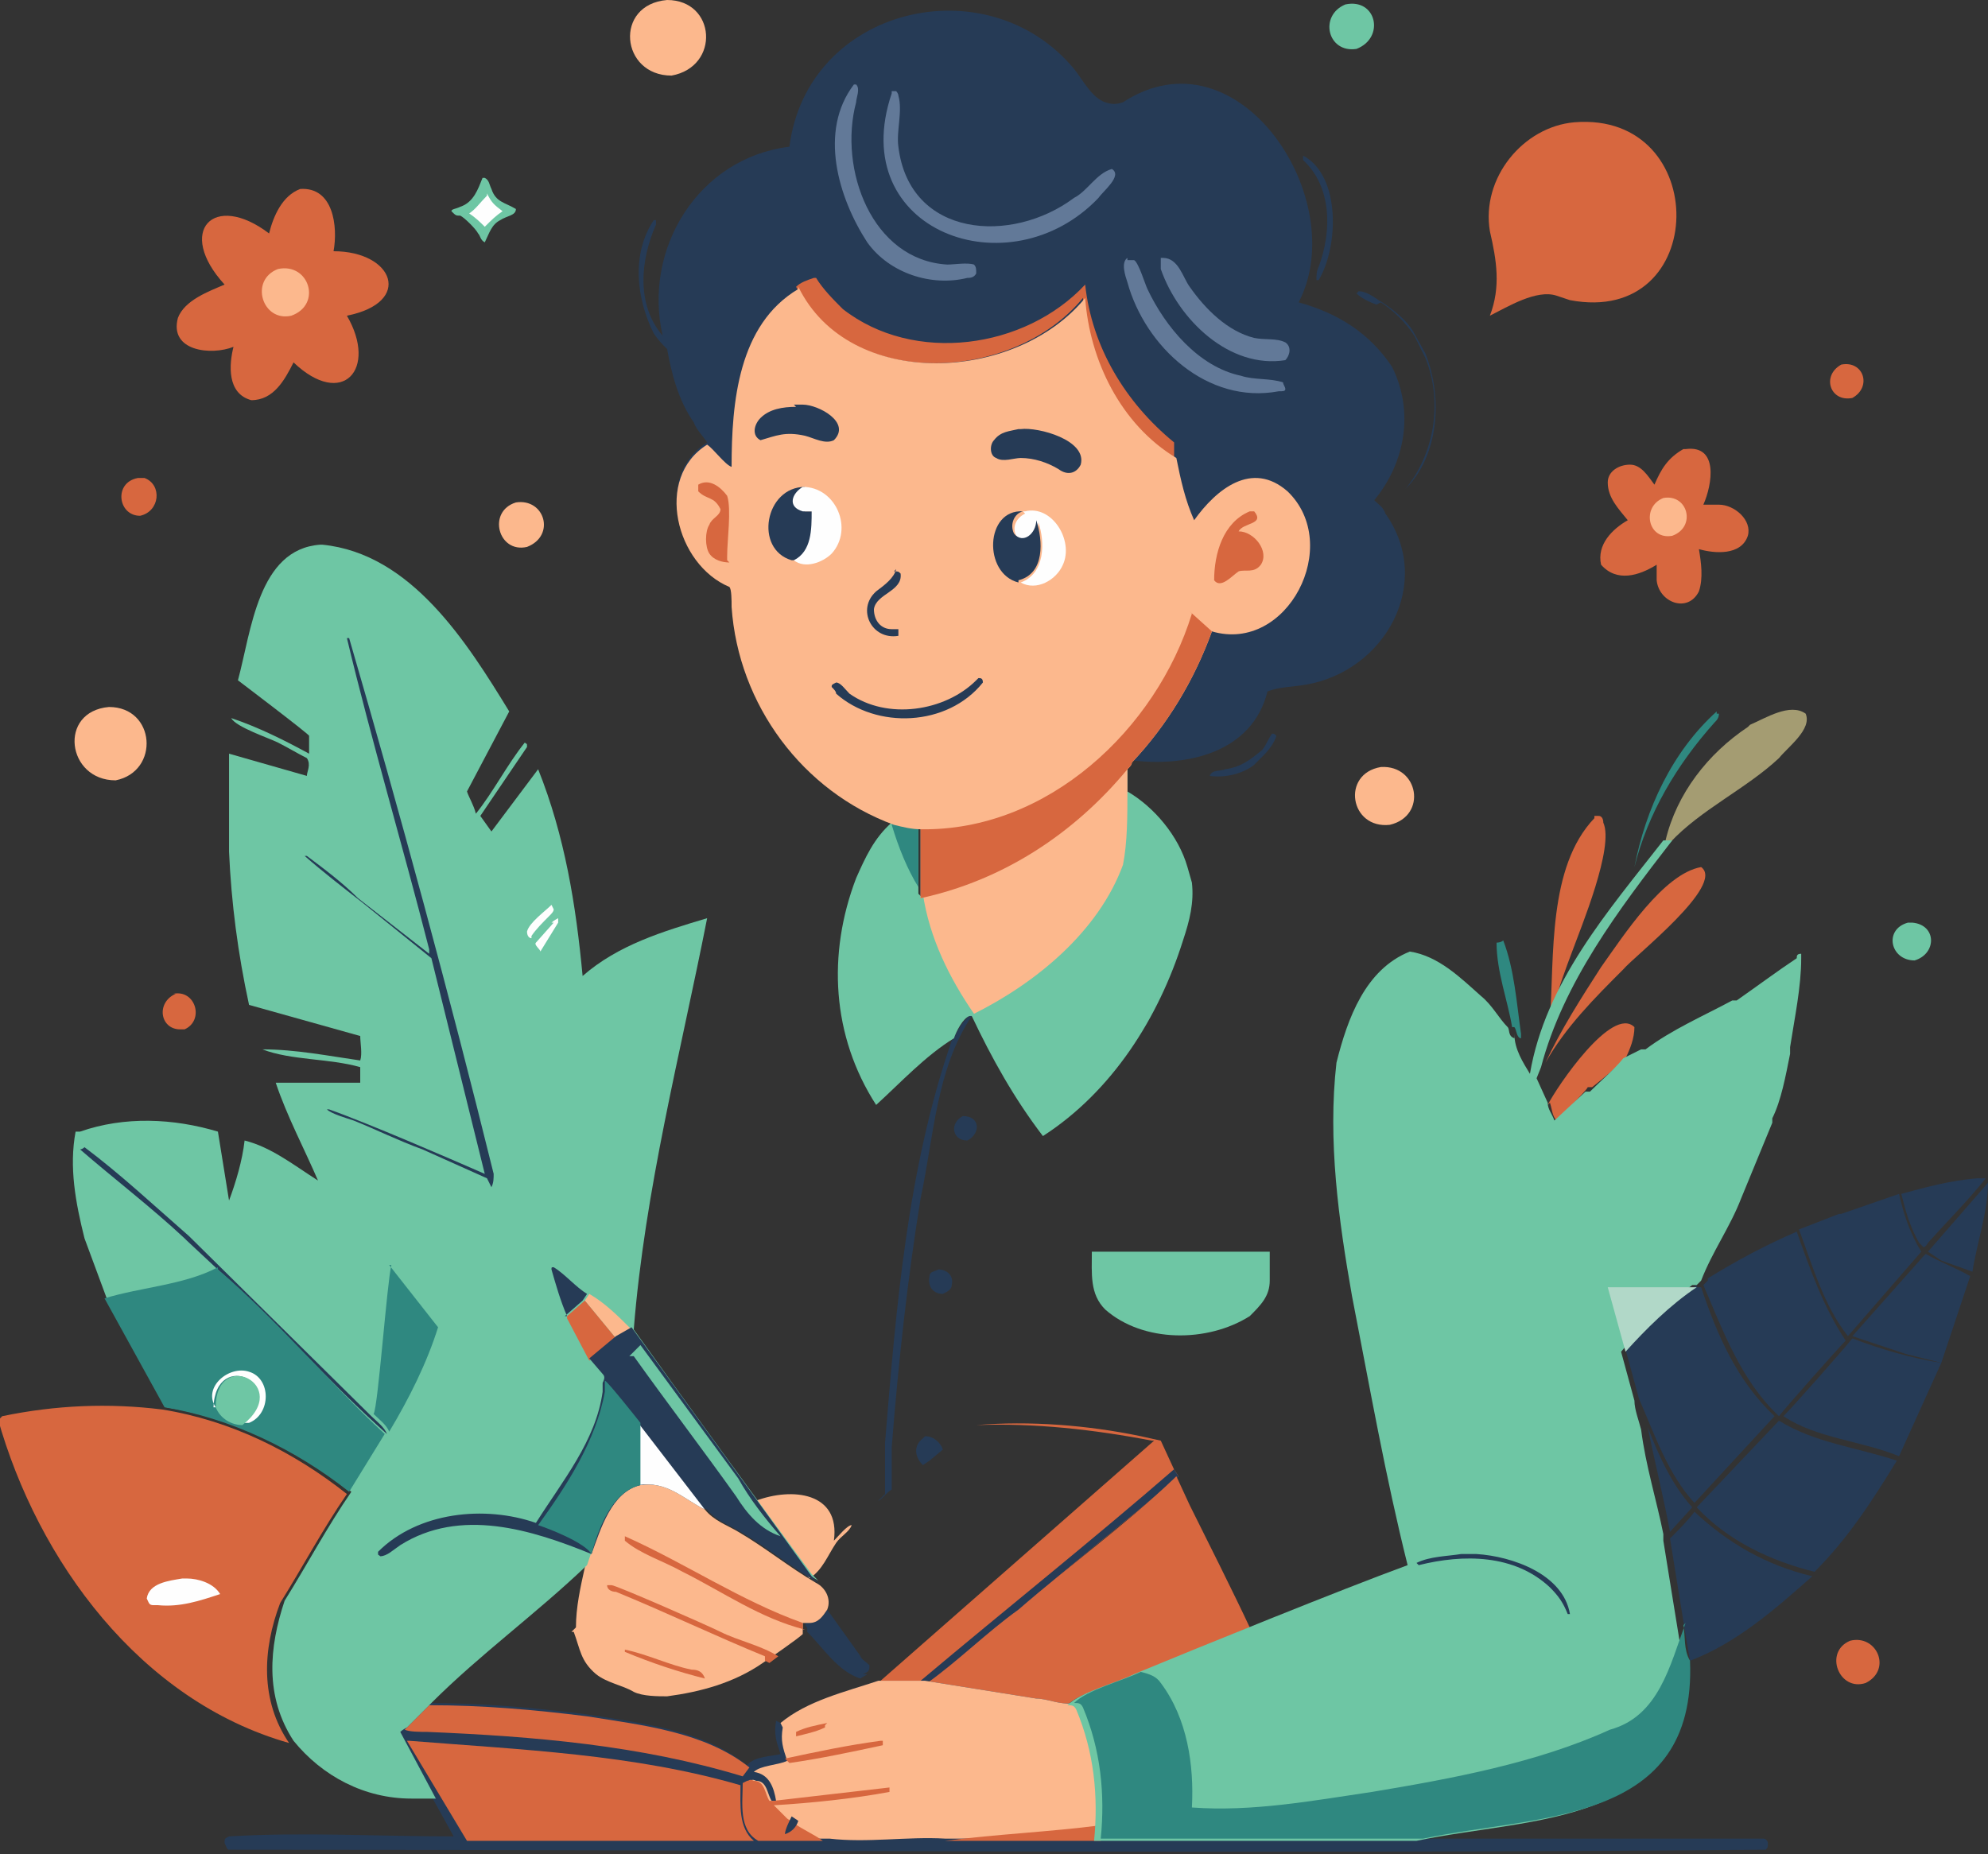<?xml version="1.0" encoding="UTF-8"?><svg id="a" xmlns="http://www.w3.org/2000/svg" viewBox="0 0 89.4 83.4"><rect x="0" y="0" width="89.4" height="83.4" fill="#333333" stroke="none"/><defs><style>.b{fill:#fefefe;}.b,.c,.d,.e,.f,.g,.h,.i,.j{stroke-width:0px;}.c{fill:#6ec6a4;}.d{fill:#a49c72;}.e{fill:#2f8880;}.f{fill:#b1d8c8;}.g{fill:#fcb88d;}.h{fill:#d7673f;}.i{fill:#627998;}.j{fill:#263b56;}</style></defs><path class="j" d="M42.2,57.1c.4,0,.7.3.6.7,0,.2-.2.3-.4.4-.4,0-.7-.3-.6-.8,0-.2.2-.2.4-.3Z"/><path class="j" d="M56.7,33.8c.2-.2.3-.5.5-.8.1,0,.1,0,.2.1-.1.3-.3.6-.6.9l-.4.4c-.5.4-1.3.6-2,.5h0c.1-.3.5-.2.7-.3.7-.1,1.1-.4,1.7-.9Z"/><path class="j" d="M43.3,50.2c.8,0,.8.8.2,1.1-.7,0-.8-.8-.2-1.1Z"/><path class="j" d="M41.6,64.6c.4,0,.7.3.8.6l-.6.5-.3.2c-.4-.4-.4-.9,0-1.2Z"/><path class="j" d="M58.6,7c1.7.9,1.6,4.1.7,5.6h-.1c0-.2,0-.4.1-.6.6-1.6.6-3.6-.7-4.8v-.2Z"/><path class="e" d="M68,46.2c-.2-1.2-.7-2.5-.7-3.8,0,0,.2,0,.3-.1.5,1.3.6,2.8.8,4.2v.2c-.2,0-.2-.4-.3-.5Z"/><path class="h" d="M82.8,16.4c1-.2,1.4,1,.5,1.5-1,.2-1.4-1-.5-1.5Z"/><path class="e" d="M77.2,32.1h.1c0,.2-.1.3-.2.4-1.7,1.9-3,4.1-3.6,6.5h0c.5-2.6,1.7-5.2,3.7-7Z"/><path class="h" d="M7.8,44.7c1-.2,1.4,1.2.5,1.6h-.2c-.9,0-1.1-1.2-.2-1.6Z"/><path class="h" d="M6.2,21.5h.3c.8.3.7,1.5-.2,1.7-1,0-1.2-1.5-.1-1.7Z"/><path class="c" d="M85.8,41.5h.2c1.1.1,1.1,1.4.1,1.7-1.1,0-1.4-1.4-.3-1.7Z"/><path class="j" d="M61.9,13.7c-.3-.1-.7-.3-.9-.5h0c0,0,.1-.1.1-.1.3,0,.6.2.9.4.5.3,1.3.9,1.6,1.5l.5.9h0c.8,2,.6,4.6-.9,6.1h0c0,0,0,0,0,0,1.3-1.6,1.7-3.9.9-5.9l-.3-.6-.2-.4c-.4-.6-.9-1.1-1.5-1.5Z"/><path class="j" d="M74.1,64.2c.5,1.3,1.1,2.6,2,3.6l-1,1.1c-.3-1.6-.7-3.2-1-4.7Z"/><path class="h" d="M83.2,73.8c1.2-.3,1.9,1.3.7,1.9-1.2.4-1.9-1.4-.7-1.9Z"/><path class="c" d="M21.8,8c.2.1.2.3.3.5.2.6.6.6,1.1.9,0,.3-.4.3-.7.5-.4.2-.5.6-.7,1-.2-.1-.2-.3-.3-.4-.1-.2-.6-.7-.8-.8-.2,0-.2,0-.4-.2,0-.1.2-.1.4-.2.6-.2.8-.8,1-1.3Z"/><path class="b" d="M21.9,8.7h0c.2.4.3.5.7.8-.3.2-.5.4-.8.7-.2-.2-.4-.4-.7-.6.3-.2.5-.5.8-.8Z"/><path class="c" d="M60.5.2c1.4-.3,1.8,1.5.5,2-1.3.2-1.7-1.5-.5-2Z"/><path class="g" d="M23.2,22.6c1.3-.2,1.8,1.5.5,2-1.3.3-1.8-1.6-.5-2Z"/><path class="j" d="M36.1,73h.3c.4,0,.6-.3.8-.6.5.7,1,1.4,1.5,2.1,0,.1.3.3.4.4,0,.2,0,.3-.3.4.1,0,.1,0,.2,0-.1.1-.2.1-.3.2-1-.3-1.7-1.4-2.4-2.1v-.2c-.1,0-.1-.3-.1-.3Z"/><path class="j" d="M89.4,53.2c0,1.3-.5,2.7-.7,4l-1.4-.5-.6-.4,2.7-3.1Z"/><path class="j" d="M42.9,46.7c.1-.3.5-.9.7-1h.1c-1.6,2.4-1.7,5.4-2.3,8.2-.6,3.7-1,7.4-1.3,11.2v1.9c-.2.1-.5.5-.6.5l.3-.3v-2.3c.5-6.1,1-12.3,3-18.1Z"/><path class="j" d="M88.9,53h.4c-.8,1-1.7,1.9-2.6,2.9,0,0-.1.2-.2.2l-.2-.2c-.4-.7-.6-1.4-.8-2.2,1.1-.3,2.2-.6,3.4-.7Z"/><path class="g" d="M62.1,34.5c1.7-.1,2.1,2.2.4,2.6-1.8.2-2.2-2.3-.4-2.6Z"/><path class="h" d="M69.6,49.7c.4-.8,2.9-4.5,3.9-3.5,0,.5-.2,1-.4,1.4-.5.5-1,.9-1.5,1.3h-.2c0,.1-1.4,1.5-1.4,1.5-.2-.2-.2-.5-.3-.8Z"/><path class="g" d="M34,67.5c1.6-.6,3.8-.4,3.5,1.8.2-.2.6-.7.8-.7-.1.3-.5.5-.7.8-.4.6-.6,1.2-1.2,1.6l-2.5-3.4Z"/><path class="g" d="M4.9,31.8c2.1,0,2.3,2.9.3,3.3-2.2,0-2.6-3.1-.3-3.3Z"/><path class="g" d="M30,0c2.2,0,2.4,3,.2,3.4-2.3,0-2.6-3.2-.2-3.4Z"/><path class="h" d="M76.4,39h.1c1.1.8-3,4-3.5,4.6-1.3,1.3-2.6,2.6-3.5,4.2h0c.7-1.5,1.6-2.9,2.5-4.3,1-1.4,2.8-4.2,4.5-4.5Z"/><path class="h" d="M71.7,36.7h.2c.1,0,.2.1.2.3.5,1.1-1,4.7-1.4,5.8-.3.8-.6,1.6-.8,2.4l-.2.7c.2-2.9-.1-6.9,2-9.1Z"/><path class="d" d="M78.7,32.6c.7-.3,1.8-1,2.5-.5.3.7-.8,1.5-1.2,2-1.5,1.4-3.5,2.3-4.9,3.8h-.2c0,0,0-.1,0-.1.5-2.1,1.9-3.9,3.7-5.1Z"/><path class="j" d="M86.6,56.4c.7.4,1.3.6,2,1l-1.3,3.9-1.6-.4-2.4-.8,3.2-3.6Z"/><path class="j" d="M82.8,54.6l2.6-.9c.2.9.5,1.8,1,2.6l-3.3,3.8c-1.1-1.4-1.6-3.2-2.2-4.8l1.8-.7Z"/><path class="j" d="M76.2,68c1.5,1.4,3.2,2.4,5.3,2.9-1.7,1.5-3.4,3-5.5,3.8-.2-1.1-.7-4.3-.9-5.5.4-.4.8-.8,1.1-1.2Z"/><path class="j" d="M83.3,60.2c1.3.5,2.7.9,4,1.1l-1.9,4.2c-1.7-.7-3.7-.8-5.2-1.8.5-.5,2.7-3,3.1-3.5Z"/><path class="c" d="M49.1,56.3h8s0,1.3,0,1.3c0,.7-.4,1.1-.9,1.6-1.9,1.2-4.8,1.2-6.5-.3-.7-.7-.6-1.6-.6-2.6Z"/><path class="h" d="M75.8,20.2c1.5-.2,1.2,1.6.8,2.5h.7c.7,0,1.5.7,1.3,1.4-.3.9-1.5.8-2.2.6.1.6.2,1.3,0,1.9-.5,1-1.8.5-1.9-.5v-.7c-.8.5-1.8.8-2.5,0-.2-.9.5-1.6,1.2-2-.4-.5-.9-1-.9-1.7,0-.5.5-.8,1-.8.5,0,.8.5,1.1.9.3-.7.6-1.2,1.3-1.6Z"/><path class="g" d="M74.8,22.4c1.1-.2,1.5,1.3.4,1.7-1.1.2-1.4-1.3-.4-1.7Z"/><path class="h" d="M51.8,64.8c-2.6-.5-5.3-.8-7.9-.7,2.4-.2,5,0,7.4.5l.9.2.6,1.3.2.3c-2.3,2-4.8,3.9-7,5.9-1.4,1-2.7,2.3-4.1,3.3,0,0-.1,0-.2,0h-.3s-1.8,0-1.8,0l12.3-10.8Z"/><path class="j" d="M52.8,66.1l.2.3c-2.3,2-4.8,3.9-7,5.9-1.4,1-2.7,2.3-4.1,3.3,0,0-.1,0-.2,0h-.3c3.8-3.2,7.7-6.3,11.5-9.6Z"/><path class="j" d="M76.8,57.5c1.3-.8,2.6-1.5,4-2.1.6,1.7,1.2,3.4,2.2,4.9-.3.3-2.7,3-3,3.4-1.7-1.6-2.5-3.8-3.4-5.9,0,0,.1-.1.2-.2Z"/><path class="j" d="M80,63.9c1.6,1,3.5,1.2,5.3,1.8-1.1,1.8-2.2,3.5-3.7,5-2-.5-3.9-1.4-5.3-2.9l3.7-3.9Z"/><path class="j" d="M76.3,57.9h.2c.7,2.1,1.6,4.2,3.3,5.8l-3.6,3.9c-1.2-1.3-1.8-3.1-2.5-4.7l-.6-2.2c.9-1.1,2-2.1,3.2-2.9Z"/><path class="h" d="M13.5,8.5c1.5-.1,1.7,1.7,1.5,2.8,2.7,0,3.6,2.3.6,2.9,1.4,2.4-.2,4.2-2.4,2.1-.4.8-.9,1.7-1.9,1.7-1.1-.3-1-1.6-.8-2.4-1,.4-2.9.2-2.5-1.3.3-.8,1.4-1.2,2.1-1.5-2.2-2.4-.5-4.2,2-2.3.2-.8.6-1.7,1.4-2Z"/><path class="g" d="M12.5,12.1c1.4-.3,2,1.6.6,2.1-1.3.3-1.9-1.6-.6-2.1Z"/><path class="h" d="M70.8,5.5c6.2-.5,6.1,9.2-.2,8l-.6-.2c-.9-.3-2.2.5-3,.9.5-1.3.3-2.5,0-3.8-.4-2.4,1.5-4.7,3.8-4.9Z"/><path class="h" d="M52.9,66.4l.6,1.3c.6,1.2,2.1,4.2,2.7,5.5l-5.1,2.1c-.8.4-2.4.8-3,1.3h0c-.5.1-1.1,0-1.6-.1l-5-.8c0,0,.1,0,.2,0,1.4-1,2.7-2.3,4.1-3.3,2.3-2,4.8-3.8,7-5.9Z"/><path class="g" d="M28.7,66.8c1.3-.2,2,.6,3,1.1.4.5,1,.7,1.5,1,1.2.7,2.3,1.6,3.5,2.3h0c.4.2.7.7.5,1.2-.2.3-.4.6-.8.6h-.3s0,.3,0,.3v.2c-.2.2-1.5,1.1-1.8,1.3-1.3.9-2.8,1.3-4.3,1.5-.4,0-1.1,0-1.5-.2-.5-.3-1.2-.4-1.7-.8-.7-.6-.7-1.1-1-1.9,0,0,0,0-.1,0l.2-.2c0-.9.2-1.8.4-2.7l.2-.6c.3-1.1.9-2.8,2.2-3.1Z"/><path class="h" d="M28.1,74.2c1,.2,2,.7,3,.9.3,0,.5.1.6.4-1.2-.3-2.4-.7-3.6-1.2h0Z"/><path class="h" d="M34.4,74.7h0c0-.1,0-.2,0-.2h0c-2.2-.9-4.5-2-6.7-2.9-.2,0-.4-.1-.4-.3,0,0,0,0,.2,0,.2,0,4.3,1.8,4.9,2.1.8.4,1.8.6,2.6,1.1l-.4.3Z"/><path class="h" d="M36.2,73.3c-2-.5-3.7-1.7-5.5-2.6-.9-.5-1.9-.8-2.6-1.4h0c0-.1,0-.2,0-.2,2.7,1.2,5.2,2.9,8,3.9v.3Z"/><path class="h" d="M.1,63.7c2.4-.5,4.8-.6,7.2-.3,3.1.5,5.9,1.9,8.3,3.8-1.1,1.6-2,3.3-3,4.9-.8,2.1-.9,4.4.4,6.3-6.7-1.9-11.3-8.2-13.1-14.6h.1Z"/><path class="b" d="M8.2,71h.2c.5,0,1.2.2,1.5.7-.9.3-1.8.6-2.8.5h0s-.2,0-.2,0c-.2,0-.2-.1-.3-.3.1-.7,1-.8,1.6-.9Z"/><path class="c" d="M41.4,40.3c3.7-.8,6.9-2.9,9.3-5.8v1.1c1.2.7,2.3,2,2.7,3.4l.2.7c.1.9-.1,1.7-.4,2.6-1.1,3.5-3.2,6.8-6.3,8.8-1.3-1.7-2.3-3.5-3.2-5.4h-.1c-.3.1-.6.7-.7,1-1.3.8-2.4,2-3.5,3-2-3.1-2.2-6.8-.9-10.2.4-.9.8-1.8,1.6-2.5h0c.4,0,.8.1,1.2.1v2.7c0,0,0,.4,0,.4Z"/><path class="e" d="M40.1,37c.4,0,.8.2,1.2.2v2.7c-.5-.8-.9-1.8-1.2-2.8h0Z"/><path class="g" d="M41.4,40.3c3.7-.8,6.9-2.9,9.3-5.8v1.1c0,1.1,0,2.3-.2,3.3-1.1,3-3.9,5.3-6.7,6.7-1.1-1.6-2-3.4-2.3-5.4Z"/><path class="j" d="M35.1,77.5c1.2-1,2.9-1.4,4.4-1.9h1.8s.3,0,.3,0l5,.8c.5,0,1.1.3,1.6.2.2,0,.3,0,.4.2.9,1.8,1,3.9.8,5.9,7.4,0,22.5,0,29.9,0,.1,0,.2.1.2.2,0,.2,0,.2-.1.3-23,.2-46.1,0-69.1,0-.1,0-.1-.1-.2-.3,0-.2,0-.2.2-.3,3.3-.2,6.8,0,10.1,0-.6-1.1-2-3.6-2.6-4.7,0,0,.2-.1.3-.2l1.1-1.1c2.4,0,4.7.2,7.1.5,2.5.4,5.3.7,7.3,2.3h0c.3-.4,1.1-.4,1.5-.5-.2-.6-.3-.9-.2-1.5Z"/><path class="h" d="M19.3,76.7c2.4,0,4.7.2,7.1.5,2.5.4,5.3.7,7.3,2.3l-.3.4h0c-4.6-1.4-9.4-1.8-14.2-2-.3,0-.8,0-1-.1l1.1-1.1Z"/><path class="h" d="M18.4,78.3c5,.4,10.1.6,14.9,2,0,.9-.1,1.9.6,2.5,0,0,0,0,0,0h-12.9s-2.7-4.5-2.7-4.5Z"/><path class="g" d="M35.1,77.5c1.2-1,2.9-1.4,4.4-1.9h1.8s.3,0,.3,0l5,.8c.5,0,1.1.3,1.6.2.2,0,.3,0,.4.2.9,1.8,1,3.9.8,5.9h-6.9c-1.7-.1-3.5.2-5.2,0h-2.7s-.2,0-.2,0c-.9-.5-.7-1.7-.7-2.6.1,0,.1-.1.3,0,.5,0,.5.6.7.9h.2s0,0,0,0c-.1-.6-.3-1.2-1-1.3.3-.3,1.1-.3,1.5-.5-.2-.6-.3-.9-.2-1.5Z"/><path class="h" d="M37.1,77.6h0s0,.1,0,.1c-.4.2-.9.3-1.3.4h0c0,0,0-.2,0-.2.4-.2.9-.3,1.4-.4Z"/><path class="h" d="M39.6,78.3h.1c0,0,0,.2,0,.2-1.4.3-2.8.6-4.2.8,0,0-.1-.1-.2-.2,1.4-.3,2.8-.6,4.3-.8Z"/><path class="h" d="M49.5,82v.8c0,0-7,0-7,0,2.3-.3,4.7-.4,7-.7Z"/><path class="h" d="M33.6,80.1c.1,0,.1-.1.3,0,.5,0,.5.6.7.9h.2s0,0,0,0h0s5.2-.6,5.2-.6c0,0,0,0,0,.2-1.6.3-3.5.5-5.2.6l.6.6.3.2h0c.4.3.9.5,1.3.8h-2.7s-.2,0-.2,0c-.9-.5-.7-1.7-.7-2.6Z"/><path class="j" d="M35.6,81.7l.3.2c-.1.3-.3.5-.6.6h0c0-.2.2-.6.3-.8Z"/><path class="c" d="M75,37.8h.2c-2.4,3.1-4.9,6.4-5.9,10.2h0c0,0,0,0,0,0l-.2.5.5,1.1c0,.3.2.5.3.8l1.4-1.3h.2c.5-.5,1.1-1,1.5-1.5l.8-.4h.2c1.2-.9,2.6-1.5,3.9-2.2h.2c1-.7,1.8-1.3,2.7-1.9,0-.1,0-.2.2-.2h0s0,.2,0,.2c0,1.3-.3,2.7-.5,4v.3c-.2,1-.4,2.1-.8,2.9v.2c0,0-1.4,3.4-1.4,3.4-.5,1.3-1.3,2.4-1.8,3.7,0,0-.1.1-.2.2h0s0,0,0,0h-.2c-1.2.9-2.3,1.9-3.2,3l.6,2.2c0,.4.2.9.3,1.3.2,1.6.7,3.2,1,4.7,0,.1,0,.2,0,.3.2,1.2.7,4.4.9,5.5h0c.3,7.4-6.8,6.9-12,8h-14.5c.2-2,0-4-.8-5.9-.1-.2-.2-.2-.4-.2h0c.6-.6,2.2-1,3-1.4,2.9-1.2,9.3-3.8,12.3-4.9-1-4-1.7-8-2.5-12.1-.6-3.4-1.1-7-.7-10.5.5-2,1.3-4.2,3.3-5,1.3.2,2.3,1.2,3.2,2,.5.4.8,1,1.2,1.4h0c.1.1,0,.4.3.5v-.2c0,.7.4,1.3.7,1.8.7-4.1,3.5-7.3,6-10.5Z"/><path class="j" d="M65.6,69.9h.8c1.6.1,3.9.9,4.2,2.7h-.1c0,0,0,0,0,0-.2-.5-.4-.8-.8-1.2-1.6-1.5-3.9-1.5-5.9-1,0,0,0,0-.1-.1.6-.3,1.4-.3,2-.4Z"/><path class="f" d="M73.1,57.9h3.2c-1.2.8-2.3,1.9-3.2,2.9l-.8-2.9h.7Z"/><path class="e" d="M75.7,73.1c.1.5,0,1.1.3,1.6h0c.3,7.4-6.8,6.9-12,8h-14.5c.2-2,0-4-.8-5.9-.1-.2-.2-.2-.4-.2h0c.6-.6,2.2-1,3-1.4.4.1.7.2.9.5,1.2,1.6,1.5,3.7,1.4,5.6,2.7.2,5.4-.3,8.1-.7,3.6-.6,7.4-1.3,10.7-2.8,2.2-.6,2.7-2.9,3.4-4.8Z"/><path class="c" d="M14.5,24.5c4,.4,6.5,4.4,8.4,7.5l-1.9,3.6c.1.3.3.6.4,1,.8-1,1.4-2.2,2.2-3.2.1.1.1,0,.1.2l-2.1,3.1.5.7,2.1-2.8c1.2,3,1.7,6.1,2,9.3,1.6-1.4,3.6-2,5.6-2.6-1.2,6.1-2.8,12.2-3.3,18.5,2,2.8,6,8.3,8,11l.3.3h0c-1.2-.7-2.3-1.6-3.5-2.3-.5-.3-1.1-.5-1.5-1-1-.5-1.7-1.3-3-1.1-1.3.3-1.8,2-2.2,3.1l-.2.6c-2.3,2.2-4.8,4-7,6.2l-1.1,1.1c0,0-.2.1-.3.2l1.6,3h-1.1c-2.1,0-4-1-5.3-2.6-1.3-2-1.1-4.2-.4-6.3,1-1.6,1.9-3.3,3-4.9-2.4-1.9-5.3-3.3-8.3-3.8l-2.7-4.9-1-2.7c-.4-1.6-.7-3.2-.4-4.8h.2c2-.7,4.2-.6,6.2,0l.5,3.1c.3-.8.6-1.8.7-2.7,1.2.3,2.2,1.1,3.3,1.8-.6-1.4-1.4-2.9-1.9-4.4h3.8c0,.1,0-.7,0-.7-1.4-.4-3.1-.3-4.4-.8h0c1.5,0,3,.3,4.4.5.1-.3,0-.8,0-1.1l-5-1.4c-.5-2.3-.8-4.6-.9-6.9v-4.4s3.5,1,3.5,1c0-.2.2-.5,0-.8-.4-.2-.9-.5-1.3-.7-.4-.2-1.9-.7-2.1-1.1h0c1.2.4,2.4,1,3.5,1.6v-.8c.1,0-3.2-2.5-3.2-2.5.6-2.2.9-5.9,3.7-6.1Z"/><path class="b" d="M24.8,41.5c0,0,.1-.1.3-.2,0,.1,0,.1,0,.2l-.8,1.3c0-.1-.3-.3-.2-.4l.8-.9Z"/><path class="b" d="M23.9,42.2h0c-.1,0-.2-.1-.2-.3.1-.4.8-.9,1.1-1.2h0s.1.2.1.2c0,.1-.1.2-.2.3-.3.3-.6.6-.8.9Z"/><path class="g" d="M26.5,58.2c.7.4,1.3,1,1.9,1.6l-.7.4-1.4-1.7.2-.3Z"/><path class="j" d="M25.5,59.2c-.3-.7-.5-1.4-.7-2.1h0c0-.1,0-.1.1-.1.5.3,1,.9,1.5,1.2l-.2.3-.8.7Z"/><path class="h" d="M25.5,59.2l.8-.7,1.4,1.7-1.2,1-1-1.9Z"/><path class="j" d="M8.3,55.7c-1.5-1.4-3.2-2.7-4.7-4,0,0,.1,0,.2-.1,1.6,1.2,3.1,2.6,4.7,4l8.2,8.1c.2.2.6.5.7.8h0c-2.6-2.3-4.9-5-7.5-7.3l-1.5-1.4Z"/><path class="j" d="M19.3,42.7c-1.2-4.7-2.6-9.4-3.7-14h.1c2.3,7.9,4.5,16,6.5,24.1,0,.2,0,.4-.1.6l-.2-.4-2.9-1.3c-1.1-.4-2.1-.9-3.1-1.3-.3-.1-1-.3-1.2-.5h.1c1.7.6,5.4,2.2,7,2.9l-2.4-9.7-3.1-2.5c-.9-.7-1.8-1.4-2.6-2.1h0c0,0,.1,0,.1,0,.8.6,1.6,1.2,2.3,1.9l3.2,2.5Z"/><path class="e" d="M17.5,56.9l2.2,2.8c-.5,1.6-1.3,3.2-2.2,4.7-.1-.3-.5-.6-.7-.8.2-.3.6-5.9.8-6.7Z"/><path class="j" d="M28.4,59.7c2.1,2.9,6.1,8.4,8.1,11.2l.3.3h0c-1.2-.7-2.3-1.6-3.5-2.3-.5-.3-1.1-.5-1.5-1-1-.5-1.7-1.3-3-1.1-1.3.3-1.8,2-2.2,3.1-2.7-1.1-5.9-2.1-8.6-.4-.3.2-.6.5-.9.5-.1-.1-.1,0-.1-.2,1.8-1.8,4.8-2.1,7.1-1.3,1.2-1.9,2.7-3.7,3-5.9v-.4c.1-.2.1-.3,0-.4l-.6-.7,1.2-1,.7-.4Z"/><path class="b" d="M28.7,64l3,3.9c-1-.5-1.7-1.3-3-1.1v-2.8Z"/><path class="c" d="M28.3,61l.5-.5,4.4,6c.5.9,1.2,1.8,1.9,2.6-.9-.3-1.5-1-2-1.8-1.5-2.1-3.1-4.2-4.6-6.3Z"/><path class="e" d="M27.2,62.6v-.5c.1,0,1.6,1.9,1.6,1.9v2.8c-1.3.3-1.9,2-2.2,3.1-.3-.5-1.8-1.1-2.4-1.3,1.3-1.8,2.6-3.8,3-6Z"/><path class="e" d="M9.8,57.1c2.7,2.3,5,5.1,7.5,7.4l-1.6,2.6c-2.4-1.9-5.3-3.3-8.3-3.8l-2.7-4.9c1.6-.5,3.6-.6,5.1-1.4Z"/><path class="b" d="M9.7,63.3c-.6-.9.6-1.9,1.5-1.6,1,.3,1,1.9,0,2.3h-.4c2.3-1.7-1.1-3.4-1.2-.7Z"/><path class="c" d="M9.7,63.3c0-2.7,3.5-1,1.2.8-.5,0-1-.3-1.2-.8Z"/><path class="j" d="M35.5,6.6c.8-6.3,8.9-8.2,12.8-3.5.4.5.8,1.3,1.4,1.5.3.1.5.1.8,0,5.2-3.4,10.3,4.4,7.9,9,1.8.5,3.2,1.4,4.2,2.9,1,2,.6,4.3-.8,6,.2.2.4.3.5.6,2.2,3.1,0,7.1-3.6,7.7-.6.1-1.2.1-1.7.3-.7,2.8-3.7,3.4-6.1,3.1,0,.1-.1.2-.2.3-2.4,2.9-5.6,5-9.3,5.8v-.4s0-2.7,0-2.7c-.4,0-.8-.1-1.2-.2-4.1-1.5-7-5.4-7.3-9.8,0-.3,0-.8-.1-.9-2.4-1-3.4-4.9-1-6.4-.2-.3-.5-.6-.6-.9-.7-1-1-2.2-1.2-3.3-.2-.2-.4-.4-.6-.7-.8-1.6-1-3.6,0-5.1h.1c0,.1,0,.1,0,.2-.7,1.6-.9,3.6.3,5-.9-3.9,1.6-8,5.7-8.5Z"/><path class="i" d="M52.3,11.6c.7,0,.9.9,1.2,1.3.7,1,1.7,2,2.9,2.3.5.1,1,0,1.4.2.3.2.2.6,0,.8-2.5.4-4.8-1.8-5.6-4.1,0-.2,0-.3,0-.5Z"/><path class="i" d="M50.7,11.7h.3c.2.1.5,1.1.6,1.3.8,1.7,2.3,3.5,4.2,3.9.6.2,1.3.1,1.9.3,0,.1.1.2.1.3,0,.1-.1.1-.3.1-3.2.6-6-2-6.8-4.9-.1-.3-.3-.9,0-1.1Z"/><path class="i" d="M38.4,3.8h.1c.2.2,0,.6,0,.8-.8,3,.7,7.1,4.1,7.3.3,0,.9-.1,1.2,0,.1.1.1.2.1.4-.1.2-.3.2-.4.2-1.6.4-3.5-.2-4.5-1.6-1.3-2-2.2-5-.6-7.1Z"/><path class="i" d="M40.1,4.1h.2c0,0,.1.1.1.2.2.7-.1,1.6,0,2.3.5,4.1,5.1,4.4,7.9,2.3.6-.3,1-1.1,1.7-1.3.5.3-.4,1-.6,1.3-4,4.2-11.4,1.5-9.3-4.7Z"/><path class="h" d="M36.7,12.5c.3.5.8,1,1.2,1.4,3.2,2.5,8.2,1.8,10.9-1.1.3,2.8,1.8,5.3,4,7.1v.5s0,.2,0,.2c-2.4-1.5-3.9-4.4-4.1-7.2-3.1,3.8-10.5,4.2-12.9-.5.2-.2.5-.3.8-.4Z"/><path class="g" d="M35.9,12.9c2.3,4.7,9.8,4.3,12.9.5.2,2.8,1.6,5.7,4.1,7.2.2,1,.4,1.9.8,2.8,1-1.4,2.6-2.7,4.2-1.3,2.5,2.4,0,7.3-3.4,6.3-.8,2.2-2,4.2-3.6,5.9,0,.1-.1.2-.2.3-2.4,2.9-5.6,5-9.3,5.8v-.4s0-2.7,0-2.7c-.4,0-.8-.1-1.2-.2-4.1-1.5-7-5.4-7.3-9.8,0-.3,0-.8-.1-.9-2.4-1-3.4-4.9-1-6.4.3.2.8.9,1.1,1,0-2.9.3-6.4,3-8Z"/><path class="j" d="M40.2,25.7c.2,0,.2,0,.3.1.1.8-1.1.9-1.2,1.6,0,.5.3.9.8.9.1,0,.2,0,.3,0,0,.2,0,.2,0,.3-1.2.2-1.9-1.2-1-2,.4-.3.8-.6.9-1Z"/><path class="h" d="M32.8,25.3c-.3,0-.7-.1-.9-.4-.2-.3-.2-1,0-1.3.1-.3.5-.4.5-.7-.3-.6-.6-.4-1-.8,0-.1,0-.1,0-.3.5-.3,1,.1,1.3.5.2.6,0,2,0,2.7v.2Z"/><path class="j" d="M44,30.5c.1,0,.2,0,.2.2h0c-1.6,2-4.8,2.1-6.6.5,0-.1-.1-.2-.2-.3,0-.1,0-.1.2-.2.2,0,.4.3.6.5,1.7,1.2,4.3.8,5.7-.6Z"/><path class="b" d="M46,23h.1s0,0,0,0c1.2-.3,2.2,1.3,1.7,2.4-.3.7-1.2,1.2-1.9.8,1.1-.4,1.1-1.8.8-2.7,0,.5-.6,1-1,.6-.2-.4,0-.8.4-1Z"/><path class="j" d="M35.7,25.2h-.1c-1.7-.5-1.2-3.3.6-3.3-.6.3-.7.9,0,1.1h.4c0,.8,0,1.8-.8,2.2Z"/><path class="h" d="M56.1,23h.3c.5.6-.5.5-.7.9.7,0,1.4.9,1,1.5-.3.4-.7.2-1,.3-.3.2-.8.8-1.1.4,0-1.2.4-2.6,1.6-3.1Z"/><path class="j" d="M45.8,26.2h0c-1.6-.4-1.5-3.3.2-3.2-.4.1-.6.6-.4,1,.4.5,1,0,1-.6.3.9.4,2.4-.8,2.7Z"/><path class="j" d="M35.7,18.2h.4c.7,0,2.2.8,1.4,1.6-.4.2-.9-.1-1.3-.2-.9-.2-1.3,0-2,.2-.4-.2-.3-.7,0-1,.4-.4,1-.5,1.6-.5Z"/><path class="b" d="M36.1,21.9c1.5,0,2.3,1.9,1.3,3-.4.4-1.2.7-1.7.3.8-.4.8-1.4.8-2.2h-.4c-.7-.2-.5-.8,0-1.1Z"/><path class="j" d="M45.9,19.3c.8-.1,3,.5,2.7,1.6-.2.4-.6.5-1,.2-.5-.3-1.1-.5-1.7-.5-.3,0-.8.2-1.1,0-.3-.1-.3-.6-.1-.8.3-.4.7-.4,1.1-.5Z"/><path class="h" d="M53.5,27.5l1,.9c-.8,2.2-2,4.2-3.6,5.9,0,.1-.1.2-.2.3-2.4,2.9-5.6,5-9.3,5.8v-.4s0-2.7,0-2.7c5.7.1,10.6-4.5,12.2-9.7Z"/></svg>